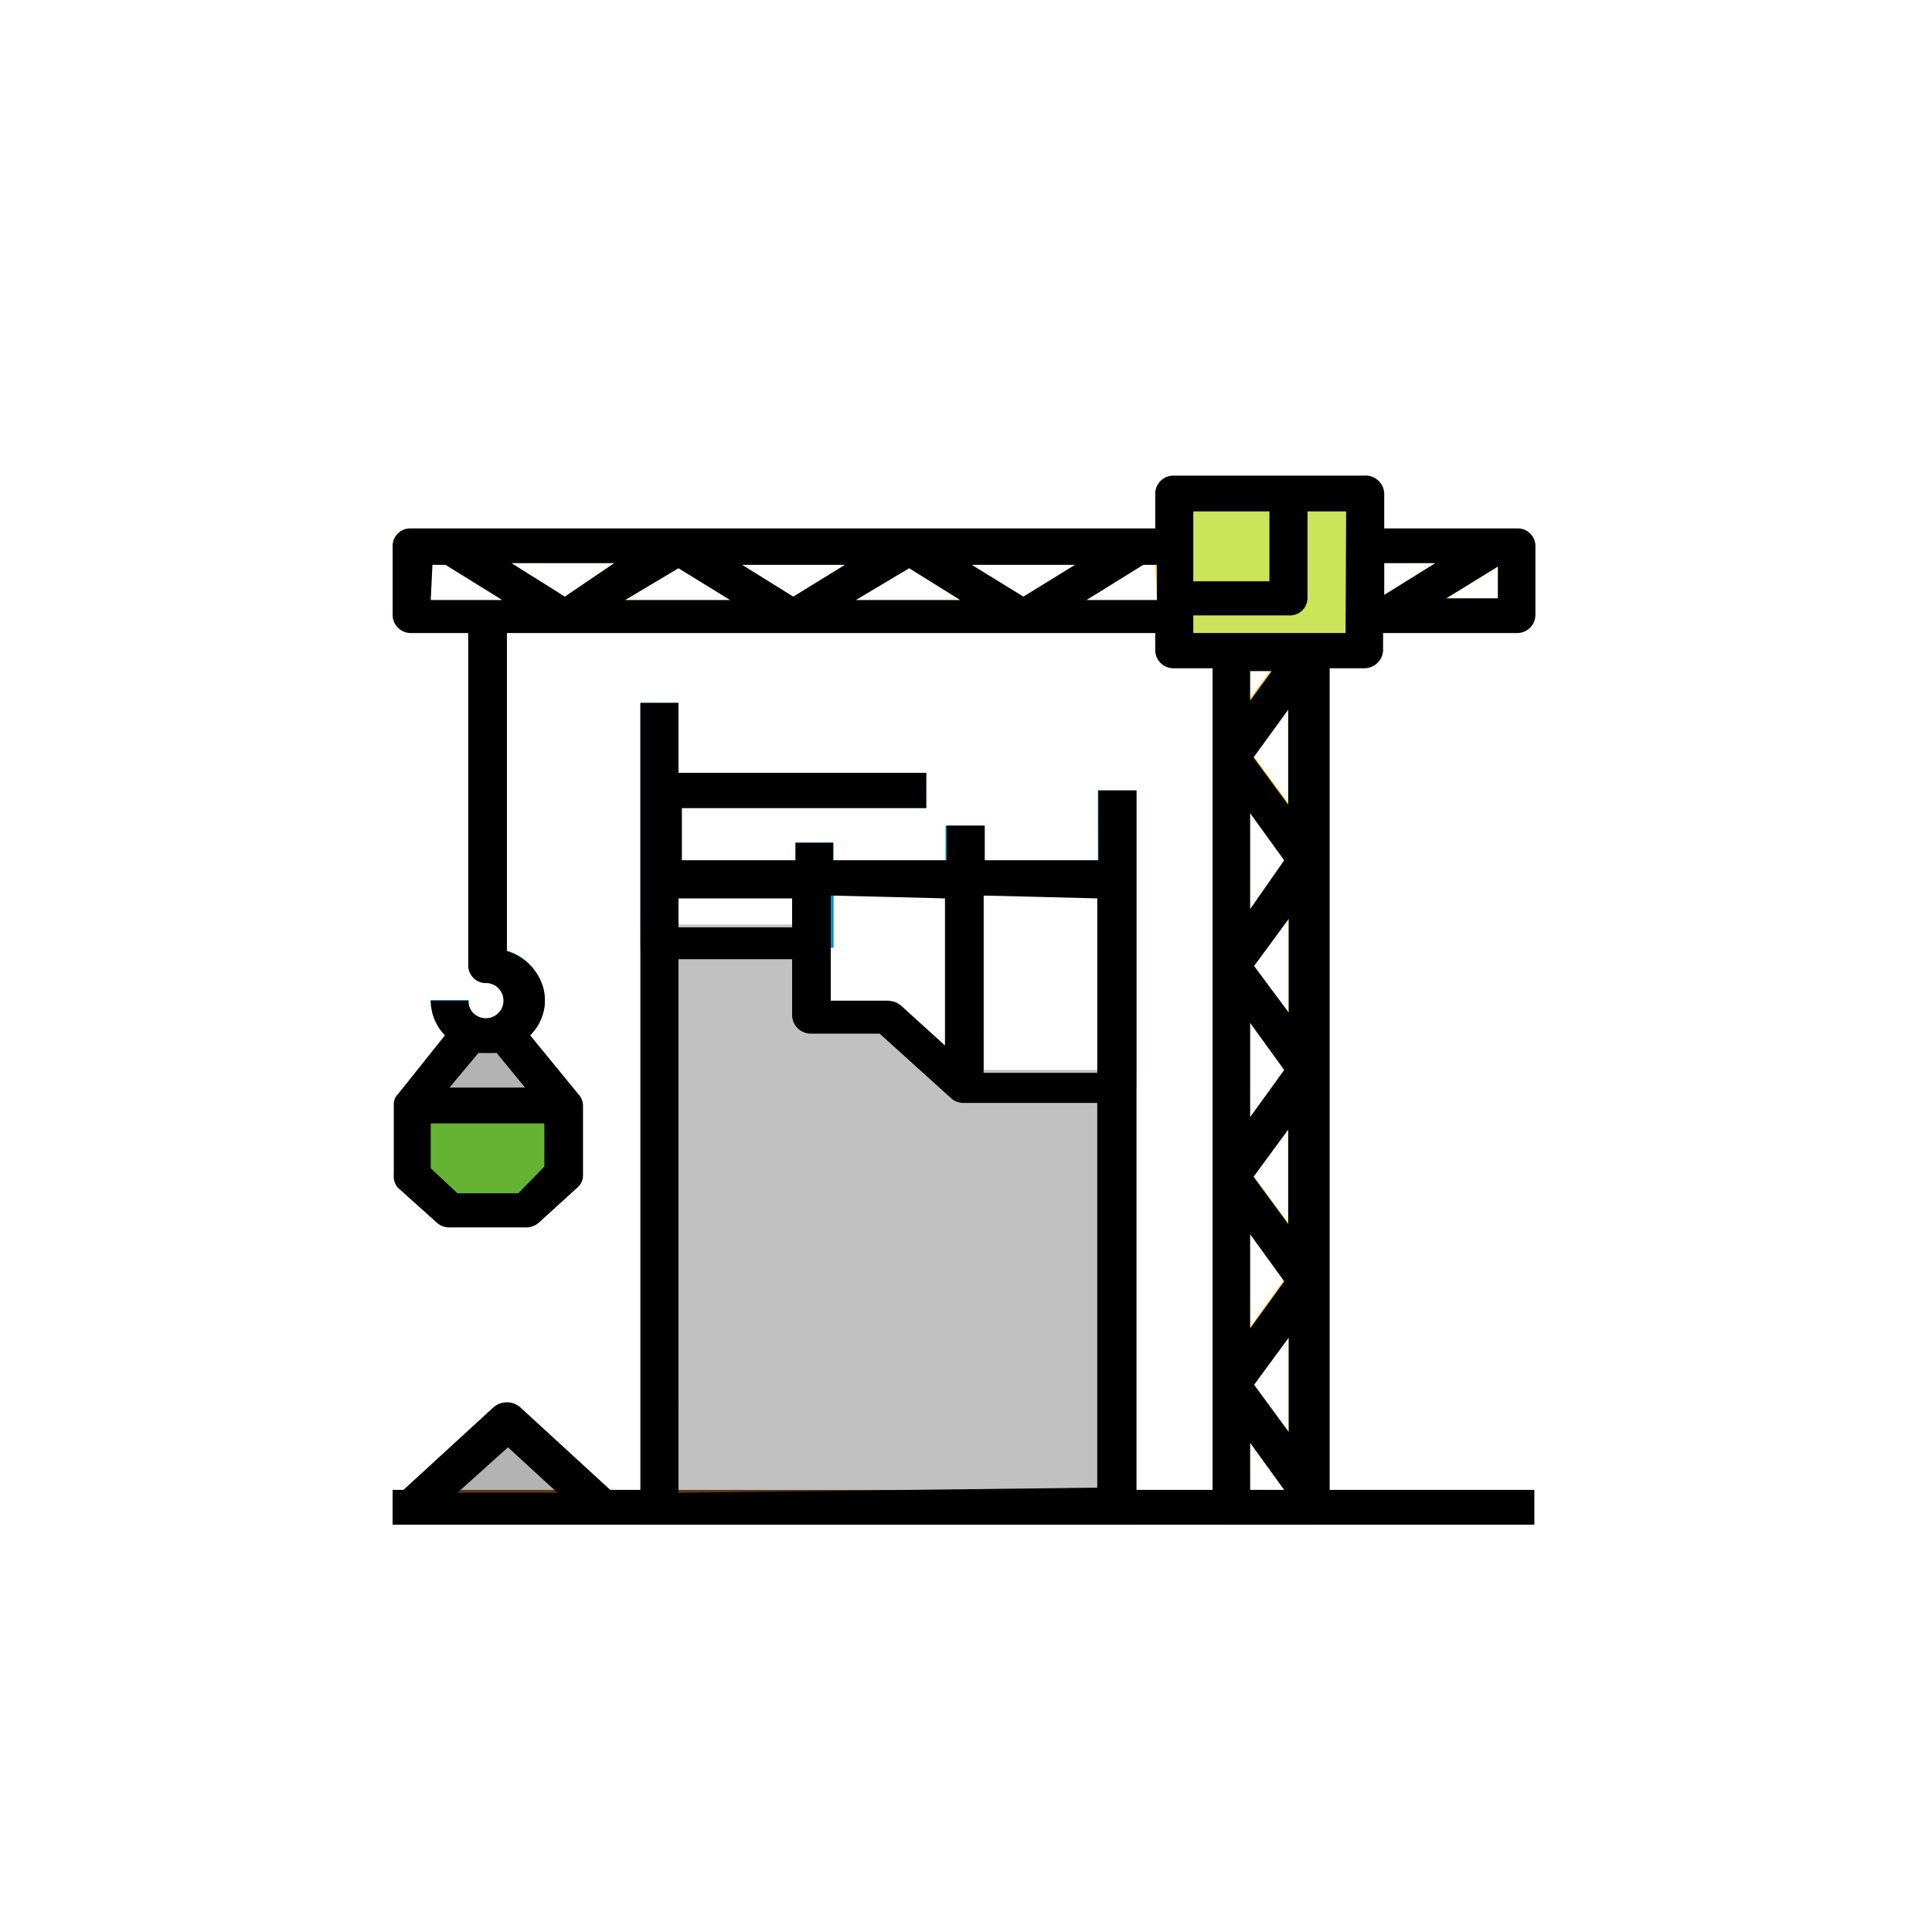 <svg id="Capa_1" data-name="Capa 1" xmlns="http://www.w3.org/2000/svg" viewBox="0 0 34 34"><defs><style>.cls-1{fill:#b3b3b3;}.cls-2{fill:#008fcf;}.cls-3{fill:#c1c1c1;}.cls-4{fill:#64b333;}.cls-5{fill:#ffcd34;}.cls-6{fill:#cbe459;}.cls-7{fill:#603813;}</style></defs><path class="cls-1" d="M7.24,26.52,8.92,25l1.68,1.53"/><path class="cls-2" d="M11.27,12.37h.67v4.31h-.67Z"/><path class="cls-2" d="M19.32,13.91H20v5.23h-.67Z"/><path class="cls-2" d="M11.6,13.6h4.7v.62H11.6Z"/><path class="cls-2" d="M11.6,15.14h7.72v.62H11.6Z"/><path class="cls-2" d="M16.64,14.53h.67v4.61h-.67Z"/><path class="cls-2" d="M14,14.83h.67v1.85H14Z"/><path class="cls-3" d="M17.11,18.83l-1.34-1.21H14.62V16.27H11.27V26.83H20v-8Z"/><path class="cls-4" d="M7.24,19.45H9.93v1.23l-.68.61H7.91l-.67-.61Z"/><path class="cls-1" d="M7.24,19.45l1-1.23h.67l1,1.23"/><path class="cls-5" d="M23,11.14H21.67a.32.32,0,0,0-.33.31V26.52a.32.32,0,0,0,.33.31H23a.33.33,0,0,0,.34-.31V11.45A.33.33,0,0,0,23,11.14Zm-.94,13.23.61-.83V25.2Zm.54-9.23L22,16V14.31Zm-.54-1.84.61-.84v1.67ZM22,18l.6.83-.6.83Zm0,3.69.6.83-.6.83Zm.06-1,.61-.83v1.66Zm0-3.69.61-.83v1.66Zm.32-5.23-.38.52v-.52ZM22,25.39l.6.83H22Z"/><path class="cls-5" d="M20.66,9.3H7.24a.31.31,0,0,0-.33.3v1.23a.32.32,0,0,0,.33.31H20.66a.33.33,0,0,0,.34-.31V9.6A.32.32,0,0,0,20.66,9.3ZM11.94,10l.91.56H11Zm-2,.5L9,9.91h1.81Zm3.12-.56h1.81l-.91.56ZM16,10l.9.56H15.06Zm1.1-.06h1.82l-.91.56Zm-9.49,0h.23l1,.62H7.58Zm12.75.62H19.09l1-.62h.24Z"/><path class="cls-5" d="M26.71,9.3H24a.31.31,0,0,0-.33.3v1.23a.32.32,0,0,0,.33.31h2.69a.32.32,0,0,0,.33-.31V9.6A.31.31,0,0,0,26.71,9.3Zm-1.45.61-.9.56V9.91Zm.2.62.91-.56v.56Z"/><path class="cls-2" d="M8.58,18.53a1,1,0,0,1-1-.93h.67a.34.34,0,1,0,.33-.31.31.31,0,0,1-.33-.3V10.83h.67v5.9a.93.93,0,0,1,.66,1A1,1,0,0,1,8.58,18.53Z"/><path class="cls-6" d="M20.66,8.68H24v2.77H20.66Z"/><path class="cls-6" d="M20.66,8.68h2v1.85h-2Z"/><path class="cls-7" d="M6.91,26.22H27v.61H6.91Z"/><path d="M24,26.22h-.6V11.76H24a.33.33,0,0,0,.34-.31v-.31h2.35a.32.32,0,0,0,.33-.31V9.6a.31.31,0,0,0-.33-.3H24.36V8.68A.33.33,0,0,0,24,8.37H20.66a.32.32,0,0,0-.33.31V9.3H7.24a.31.31,0,0,0-.33.3v1.23a.32.32,0,0,0,.33.31h1V17a.31.31,0,0,0,.33.3.31.31,0,1,1-.33.31H7.58a.88.88,0,0,0,.25.61L7,19.26H7a.24.24,0,0,0-.07.18v1.23A.31.31,0,0,0,7,20.9l.68.61a.32.32,0,0,0,.23.09H9.25a.34.34,0,0,0,.24-.09l.67-.61a.28.28,0,0,0,.1-.22V19.45a.29.29,0,0,0-.07-.18h0l-.86-1.05a.86.86,0,0,0,.23-.84.94.94,0,0,0-.64-.64V11.14H20.33v.31a.32.32,0,0,0,.33.31h.68V26.22H20V13.91h-.67v1.23h-2v-.61h-.67v.61h-2v-.31H14v.31h-2v-.92H16.3V13.6H11.94V12.37h-.67V26.22h-.53L9.16,24.77a.36.36,0,0,0-.48,0L7.1,26.22H6.91v.61H27v-.61h-.26m-18-7.69.5.61H7.91l.51-.61Zm.84,2L9.12,21H8.05l-.47-.44v-.79h2ZM25.26,9.91l-.9.56V9.91ZM21,9h1.34v1.23H21Zm-9.06,1,.91.56H11Zm-2,.5L9,9.91h1.81Zm3.12-.56h1.81l-.91.56ZM16,10l.9.56H15.06Zm1.1-.06h1.82l-.91.56Zm-9.49,0h.23l1,.62H7.58Zm11.51.62,1-.62h.24v.62ZM22.68,25.2l-.61-.83.61-.83Zm0-7.38L22.07,17l.61-.83ZM22,18l.6.83-.6.83Zm0-2V14.31l.6.83Zm0,5.72.6.83-.6.83Zm.67-.18-.61-.83.61-.83Zm-.61-8.21.61-.84v1.67Zm-.06-1v-.52h.38Zm-2.69,3.48v3.07h-2V15.76Zm-2.68,0V18.4l-.77-.7a.42.42,0,0,0-.24-.09h-1V15.76Zm-2.69,0v.51h-2v-.51Zm-5,9.66.87.8H8.05Zm3,.8V16.88h2v1a.33.33,0,0,0,.34.31h1.2l1.25,1.13a.33.33,0,0,0,.23.09h2.35v6.77ZM22,25.39l.6.83H22Zm1.68-14.25H21v-.31h1.68a.31.31,0,0,0,.33-.3V9h.68Zm1.77-.61.91-.56v.56Z"/></svg>